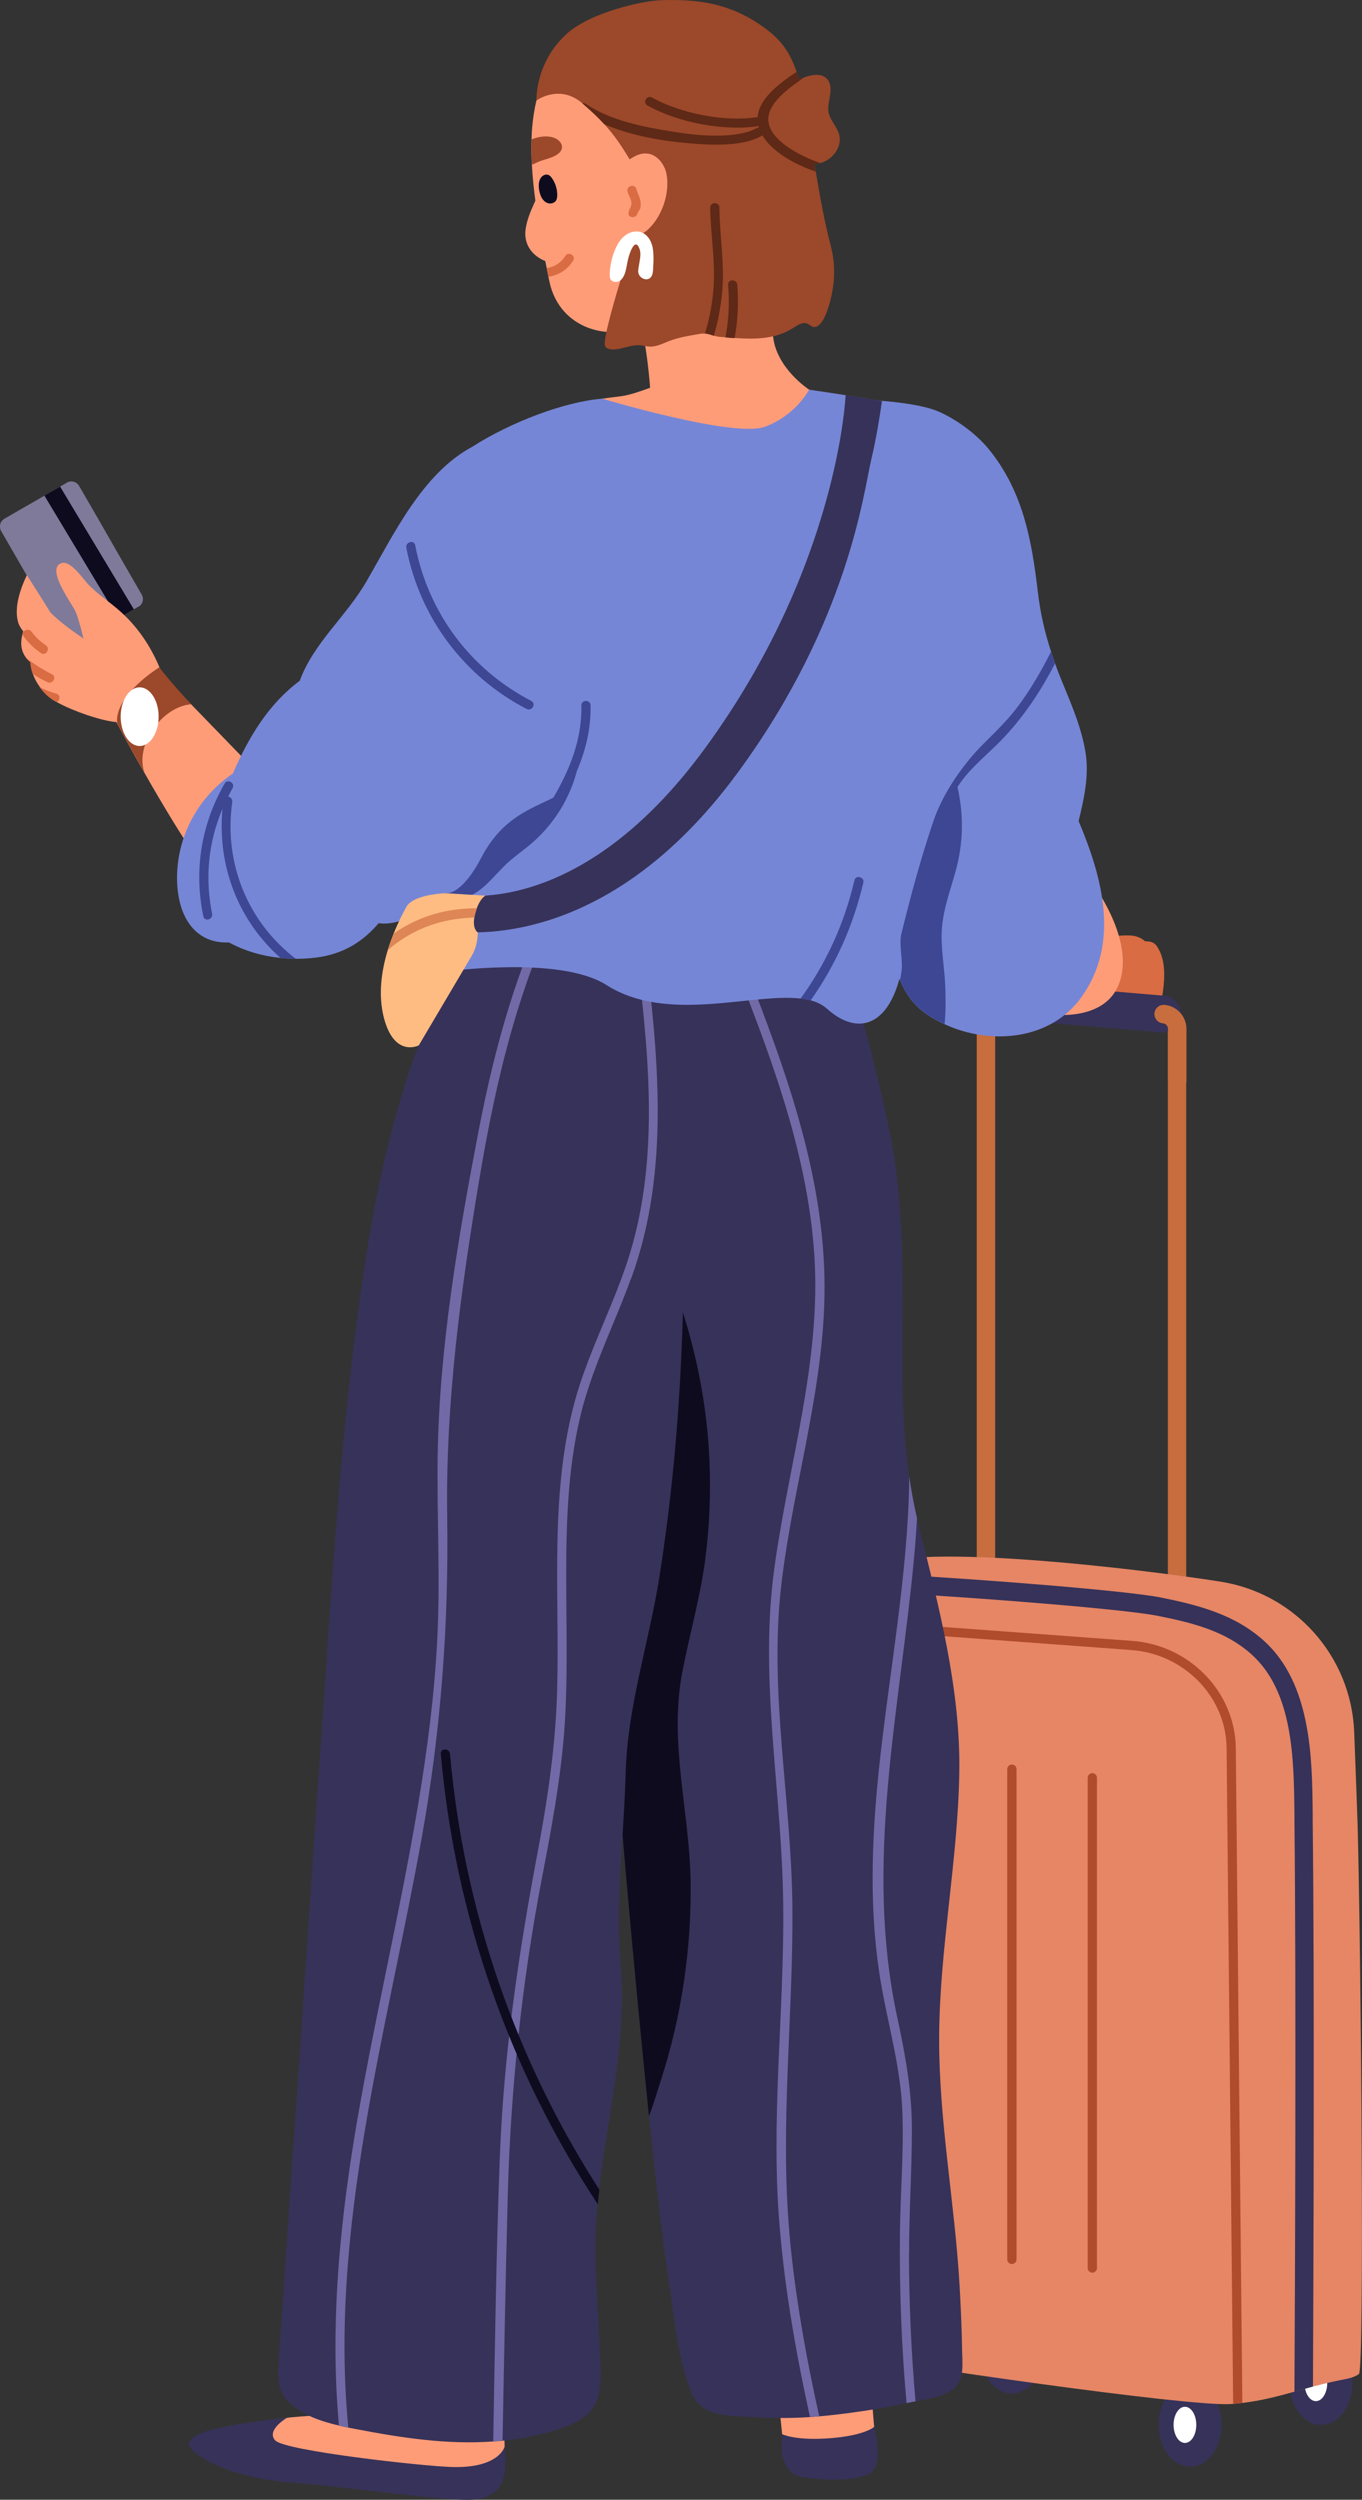 <?xml version="1.0" encoding="UTF-8"?>
<svg xmlns="http://www.w3.org/2000/svg" width="150" height="275.13" viewBox="0 0 150 275.13">
  <rect x="0" y="0" width="150" height="275.13" fill="#333333" stroke="none"/>
  <defs>
    <style>
      .cls-1 {
        fill: #de8656;
      }

      .cls-1, .cls-2, .cls-3, .cls-4, .cls-5, .cls-6, .cls-7, .cls-8, .cls-9, .cls-10, .cls-11, .cls-12, .cls-13, .cls-14, .cls-15, .cls-16 {
        stroke-width: 0px;
      }

      .cls-2 {
        fill: #0e0b1f;
      }

      .cls-3 {
        fill: #ff9c78;
      }

      .cls-4 {
        fill: #716aa6;
      }

      .cls-5 {
        fill: #e68665;
      }

      .cls-6 {
        fill: #ffbc82;
      }

      .cls-7 {
        fill: #3d4794;
      }

      .cls-8 {
        fill: #363259;
      }

      .cls-9 {
        fill: #c76d3e;
      }

      .cls-10 {
        fill: #7686d6;
      }

      .cls-11 {
        fill: #d96c43;
      }

      .cls-12 {
        fill: #9c482a;
      }

      .cls-13 {
        fill: #fff;
      }

      .cls-14 {
        fill: #5e2916;
      }

      .cls-15 {
        fill: #7f7a99;
      }

      .cls-16 {
        fill: #b04b2c;
      }
    </style>
  </defs>
  <g>
    <g>
      <g>
        <ellipse class="cls-8" cx="131.07" cy="266.89" rx="3.47" ry="4.6"/>
        <path class="cls-13" d="M131.75,266.89c0,1.1-.56,1.99-1.25,1.99s-1.25-.89-1.25-1.99.56-1.99,1.25-1.99,1.25.89,1.25,1.99Z"/>
      </g>
      <g>
        <ellipse class="cls-8" cx="145.49" cy="262.29" rx="3.47" ry="4.6"/>
        <ellipse class="cls-13" cx="144.92" cy="262.29" rx="1.25" ry="1.99"/>
      </g>
      <g>
        <ellipse class="cls-8" cx="94.57" cy="261.14" rx="3.47" ry="4.6"/>
        <path class="cls-13" d="M95.25,261.14c0,1.1-.56,1.99-1.25,1.99s-1.25-.89-1.25-1.99.56-1.99,1.25-1.99,1.25.89,1.25,1.99Z"/>
      </g>
      <g>
        <path class="cls-8" d="M114.91,258.84c0,2.54-1.55,4.6-3.47,4.6s-3.47-2.06-3.47-4.6,1.55-4.6,3.47-4.6,3.47,2.06,3.47,4.6Z"/>
        <ellipse class="cls-13" cx="110.87" cy="258.84" rx="1.25" ry="1.99"/>
      </g>
    </g>
    <path class="cls-9" d="M130.65,200.26h-23.08v-88.52c0-.74.31-1.45.85-1.95.54-.5,1.28-.76,2.01-.69l17.79,1.5c1.36.11,2.42,1.27,2.42,2.63v87.02ZM109.6,198.23h19.02v-84.99c0-.32-.25-.59-.56-.61l-17.79-1.5c-.23-.01-.39.09-.47.16-.07.07-.2.22-.2.45v86.5Z"/>
    <path class="cls-5" d="M149.67,261.29c-.53.38-1.18.51-1.82.63-1.16.22-2.23.49-3.26.75-.69.19-1.37.39-2.04.57-1.85.52-3.65.99-5.74,1.24-.33.04-.67.07-1.01.1-.09.01-.19.01-.28.02-4.67.29-35.75-4.17-45.89-6.04-.18-.03-.37-.07-.52-.16-.62-.39-.69-1.69-.79-2.37-.82-5.72-.42-11.59-.56-17.35-.3-12.61-.55-38.88-.67-53.57-.02-2.19.49-4.28,1.42-6.14.17-.33.35-.66.55-.97.28-.48.61-.93.95-1.37,1.03-1.32,2.32-2.44,3.79-3.29,1.35-.78,2.85-1.34,4.45-1.61,8.42-1.45,30.16,1.39,36.21,2.36,8.21,1.31,14.36,8.24,14.68,16.55.17,4.45.33,8.64.38,10.34.36,13.61.78,59.86.14,60.32Z"/>
    <path class="cls-8" d="M144.6,262.67c-.69.19-1.37.39-2.04.57.06-11.1.2-44.7,0-62.83v-.87c-.07-5.93-.14-13.29-4.68-17.41-2.9-2.63-6.58-3.53-10.41-4.29-3.23-.65-17.27-1.85-30.67-2.61-2.4-.13-4.72.36-6.78,1.4.36-.46.76-.9,1.19-1.32,1.49-1.44,3.54-2.22,5.6-2.12.04,0,.07,0,.11,0,13.71.78,27.59,1.97,30.94,2.64,3.96.8,8.1,1.82,11.37,4.79,5.19,4.72,5.28,12.91,5.34,18.89v.87c.21,17.84.08,50.64.03,62.29Z"/>
    <path class="cls-16" d="M136.82,264.47c-.33.04-.67.07-1.01.1l-.72-72.15c-.05-5.65-4.67-10.39-10.5-10.81l-36.07-2.66c.17-.33.35-.66.55-.97l35.59,2.62c6.35.45,11.38,5.64,11.44,11.81l.72,72.06Z"/>
    <g>
      <path class="cls-16" d="M120.3,250.14c-.28,0-.51-.23-.51-.51v-53.96c0-.28.23-.51.51-.51s.51.23.51.51v53.96c0,.28-.23.51-.51.51Z"/>
      <path class="cls-16" d="M111.44,249.19c-.28,0-.51-.23-.51-.51v-53.96c0-.28.23-.51.51-.51s.51.23.51.51v53.96c0,.28-.23.51-.51.51Z"/>
      <path class="cls-16" d="M102.58,248.23c-.28,0-.51-.23-.51-.51v-53.96c0-.28.23-.51.51-.51s.51.23.51.51v53.96c0,.28-.23.51-.51.51Z"/>
    </g>
    <path class="cls-11" d="M127.43,104.17c-.34-.5-.8-.58-1.31-.56-.44-.4-1.02-.63-1.69-.65-1.28-.05-2.99.18-4.13.77-.38.2-.29.64-.01.83-.29,1.71-.65,3.4-1.08,5.09-.11.44.32.69.65.61.05.04.11.06.19.08,2.13.41,4.26.82,6.39,1.23.05.01.1,0,.15,0,0,.02-.01.05-.02.07-.13.64.85.91.98.27.47-2.25,1.29-5.63-.12-7.73Z"/>
    <path class="cls-8" d="M128.02,113.63c-.06,0-.11,0-.17,0l-17.77-1.5c-1.12-.09-1.95-1.08-1.85-2.19.09-1.12,1.07-1.95,2.19-1.85l17.77,1.5c1.12.09,1.95,1.08,1.85,2.19-.09,1.06-.98,1.86-2.02,1.86Z"/>
    <path class="cls-9" d="M129.64,119.98c-.56,0-1.01-.45-1.01-1.01v-5.73c0-.32-.25-.59-.56-.61-.56-.05-.97-.54-.93-1.1.05-.56.54-.98,1.1-.93,1.36.11,2.42,1.27,2.42,2.63v5.73c0,.56-.45,1.01-1.01,1.01Z"/>
  </g>
  <path class="cls-3" d="M120.36,97.29c.63.17-8.03.59-9.63,4.57-1.22,3.05-2.14,7.41,1.79,8.99,3.44,1.39,8.57,1.32,10.36-1.82,2.37-4.16-1.28-10.06-2.52-11.74Z"/>
  <g>
    <path class="cls-3" d="M89.13,42.9s-3.7-2.38-4-5.99c-.55-6.63-1.76-13.33-1.76-19.98,0-.84-1.17-.79-1.27,0-.45,3.46-2.21,6.66-4.29,9.5-.6.46-1.2.92-1.85,1.31-1.96,1.18-3.83,2.59-5.97,3.46-.03.01-.05.04-.08.05-.4-.41-.89-.71-1.47-.83-.46-.09-.93.29-.78.78.05.15.09.3.14.46.15.49.69.54,1.01.32,2.2,1.57,2.76,10.47,2.79,10.7-3.13,1.14-2.89.82-5.42,1.23-2.53.41-2.9,4.87-1.62,6.32,1.49,1.69,4.95,2.83,7.09,3.13,6.2.86,11.09-1.38,16.21-4.59,1.27-.8,1.29-5.87,1.29-5.87Z"/>
    <path class="cls-3" d="M83.63,7.88c-2.27-5.73-6.31-6.75-12.51-6.4-6.13.36-11.08,4.58-12.19,10.26-.23,1.19-.36,2.38-.39,3.59-.03.93-.02,1.87.04,2.8.07,1.39.22,2.78.41,4.17.31,2.4.72,4.82,1.22,7.2.01.06.02.11.03.17.05.27.11.54.16.8.02.1.04.2.06.3.03.1.05.21.07.31,1.12,5.1,6.67,6.84,11.2,4.37.39-.2.41-.59.25-.88,1.91-.78,3.67-1.78,5.51-2.72,2.81-1.43,3.69-2.92,5.04-5.72,2.81-5.77,3.53-12.07,1.09-18.26Z"/>
    <path class="cls-12" d="M91.53,27.18c-.74-2.73-1.21-5.52-1.69-8.3-.05-.28-.09-.56-.14-.83-.01-.01-.01-.03-.01-.04-.01-.11-.01-.21-.02-.32-.13-2.31-.42-4.61-1.08-6.9-.18-.61-.35-1.25-.56-1.89-.01-.05-.02-.09-.04-.14-.08-.28-.17-.56-.26-.84-.76-2.28-1.81-3.66-3.79-5.04C80.35.37,76.97-.11,72.77.02c-1.87.06-7.61,1.27-10.32,3.67-3.55,3.18-3.37,7.37-3.37,7.37,0,0,2.54-1.86,5.05.31.97.83,1.75,1.56,2.43,2.31,1.12,1.22,2,2.51,3.11,4.42,1.8,3.09-1.11,12.05-1.36,12.85-.29.93-1.95,6.41-1.68,7.12.09.24.38.34.63.38,1.07.11,2.09-.52,3.17-.45.39.02.76.14,1.15.15.76.02,1.47-.37,2.18-.64.92-.34,1.89-.52,2.84-.68.36-.06.68-.14,1.01-.12.09-.01.18,0,.27.02.25.05.48.13.71.21.22.06.45.12.69.14.19.01.39.03.59.04.33.03.68.06,1.01.08,2.26.15,4.53.16,6.51-1.13.47-.29,1-.66,1.51-.45.25.1.45.33.71.37,1.22.11,1.9-3.07,2.06-3.93.3-1.61.27-3.33-.16-4.91Z"/>
    <path class="cls-3" d="M60.81,21.84c0-.12-.04-.21-.09-.29.2-.51.4-1.03.6-1.55.3-.76-.93-1.09-1.23-.34-.71,1.78-1.92,3.64-2.2,5.54-.21,1.4.43,2.61,1.69,3.31,3.53,1.96,1.3-5.54,1.23-6.67Z"/>
    <path class="cls-2" d="M60.65,19.43c-.09-.09-.2-.17-.33-.2-.31-.08-.64.13-.8.41-.32.57-.18,1.41.06,1.97.14.32.39.62.72.74.33.12.76.02.94-.28.1-.16.12-.36.13-.56.01-.65-.18-1.3-.54-1.84-.06-.09-.12-.17-.19-.24Z"/>
    <path class="cls-11" d="M63.12,28.68c-.68,1.09-1.63,1.59-2.72,1.8-.05-.26-.11-.53-.16-.8-.01-.06-.02-.11-.03-.17.81-.14,1.53-.52,2.04-1.33.33-.56,1.22-.05.87.51Z"/>
    <path class="cls-12" d="M60.81,15.1c-.75-.19-1.53-.04-2.26.23-.03.93-.02,1.87.04,2.8.24-.11.49-.22.71-.32.66-.28,1.43-.39,2.03-.78,1.03-.66.53-1.66-.52-1.93Z"/>
    <path class="cls-3" d="M71.62,16.97c-.15-.05-.31-.07-.48-.08-.57-.02-1.12.22-1.6.52-.91.57-1.65,1.4-2.12,2.37-.19.4-.34.87-.18,1.29.04.11.11.22.13.34.02.16-.04.31-.1.46-.28.77-.38,1.63-.14,2.41.24.78.84,1.48,1.63,1.71.95.28,2-.14,2.71-.83,1.49-1.45,2.32-3.97,1.93-6.02-.19-.97-.87-1.9-1.78-2.18Z"/>
    <path class="cls-11" d="M70.55,22.24c-.05-.54-.34-.92-.46-1.43-.16-.63-1.14-.36-.98.27.11.43.38.79.43,1.22.05.42-.27.69-.32,1.12-.09.64.93.64,1.01,0,0-.05.24-.33.28-.46.07-.23.06-.48.04-.72Z"/>
    <path class="cls-12" d="M92.43,14.84c-.13-.53-.47-.98-.75-1.46-.19-.32-.36-.66-.43-1.02-.11-.62.08-1.26.17-1.89.1-.63.09-1.34-.35-1.8-.62-.66-1.69-.45-2.55-.13-.02.01-.05.02-.07.03-.16.06-.32.12-.48.18-.82.34-1.62.76-2.28,1.36-2.04,1.88-1.2,4.57.52,6.35.91.94,2.18,1.63,3.47,1.58.16-.01.3-.03.46-.05.08-.01.15-.03.23-.05,1.34-.37,2.4-1.78,2.05-3.1Z"/>
    <path class="cls-14" d="M90.15,18c-.15.02-.29.04-.46.05.05.27.09.55.14.83-2.22-.75-4.27-1.92-5.44-3.37-.17-.21-.3-.42-.43-.62-.03.03-.06.06-.11.08-2.33,1.32-6.4.97-8.97.7-2.64-.27-5.69-.87-8.32-1.99-.69-.75-1.46-1.48-2.43-2.31.11-.04.25-.02.39.07,2.78,1.88,6.55,2.58,9.82,3.09,2.45.4,6.77.82,9.01-.44.08-.04.15-.06.22-.06-.01-.05-.01-.1-.03-.15-3.9.58-8.88-.4-12.24-2.27-.58-.31-.06-1.19.51-.87,3.15,1.75,8.01,2.72,11.63,2.15.14-1.99,2.26-3.62,4.28-4.98.09.28.18.56.26.84.15-.06.31-.12.48-.18.02-.01.05-.02.07-.03-.17.11-.33.23-.51.36-2.4,1.68-4.7,3.79-2.55,6.17.94,1.05,2.48,1.95,4.18,2.62.23.09.48.18.72.26-.08.02-.15.04-.23.05Z"/>
    <path class="cls-14" d="M79.49,32.63c-.18,1.45-.45,2.92-.88,4.33-.23-.08-.46-.16-.71-.21-.09-.02-.18-.03-.27-.02.53-1.66.84-3.46.96-5.18.2-2.92-.34-5.78-.37-8.7,0-.65,1.01-.65,1.01,0,.02,3.28.66,6.48.25,9.78Z"/>
    <path class="cls-14" d="M80.9,37.22c-.33-.02-.68-.05-1.01-.08.37-1.9.46-3.78.3-5.79-.05-.66.96-.65,1.01,0,.15,2.04.06,3.96-.3,5.87Z"/>
    <g>
      <path class="cls-3" d="M54.06,261.68s-3.62.23-4.84-.77c-1.1-.9-2.92-.55-3.97-1.47.16-.21.31-.42.46-.64.34-.52-.39-1.15-.73-.63-.12.19-.26.34-.39.52-.3-.11-.65.28-.52.7-2.29,2.68-7.91,6.43-7.91,6.43,0,0-3.45.06-5.97.48-2.53.43-3.66.8-4.99,1.79-1.09.8-.77,1.85.35,2.35,1.61.72,3.8.66,5.52.9,2.04.29,4.07.55,6.11.78,3.51.4,7.08.88,10.6.78,2-.05,7.7-1.27,7.79-3.58.09-2.31-1.5-7.64-1.5-7.64Z"/>
      <path class="cls-8" d="M55.56,269.32s-.59,2.35-5.76,2.21c-3.27-.09-18.41-1.78-19.48-2.92-1.07-1.14,1.31-2.51,1.31-2.51,0,0-1,.04-5.24.71-3.6.57-5.48,1.2-5.58,2.16-.1.95,4.03,3.69,10.89,4.23,6.86.54,18.03,2.22,20.61,1.9,3.6-.44,3.48-3.33,3.25-5.77Z"/>
    </g>
    <g>
      <path class="cls-3" d="M85.49,261.54l.65,6.38s1.46,2.44,4.84,2.83l.83.09h0c3.25-.76,4.46-3.74,4.46-3.74l-.45-5.52-10.34-.05Z"/>
      <path class="cls-8" d="M86.15,267.92s1.31.66,4.68.48c4.34-.24,5.45-1.29,5.45-1.29,0,0,.83,3.02.09,4.52-.74,1.5-5.13,1.48-8.04,1-2.91-.48-2.17-4.71-2.17-4.71Z"/>
    </g>
    <path class="cls-8" d="M105.97,259.19c-.04-2.55-.14-5.09-.29-7.64-.53-9.15-2.28-18.1-2.25-27.3.04-9.81,2.08-19.51,2.22-29.24.14-9.15-2.28-18.27-4.46-27.09-.07-.28-.13-.56-.19-.84-.36-1.51-.63-3.02-.85-4.55-.49-3.35-.7-6.72-.73-10.15,0-.41,0-.82,0-1.23v-.03c-.02-1.7,0-3.41,0-5.1v-.02c.03-7.39.02-14.67-1.55-21.98-2.16-10.06-4.73-19.76-9.5-28.82.07-.27-.1-.59-.35-.65-.29-.45-.96-.05-.82.45-3.22,2.38-6.77,4.21-10.61,5.3-.61.17-1.32.28-2.06.38-2.39.32-5.17.55-6.5,2.47-1.68,2.45-1.44,6.58-1.68,9.39-.41,4.64-.7,9.28-.88,13.93-.29,7.37-.34,14.72-.19,22.09.01.92.03,1.84.05,2.76.09,3.5.21,6.99.38,10.49.32,6.86.78,13.72,1.3,20.57.5,6.63,1.03,13.26,1.6,19.89.88,10.23,1.85,20.45,2.89,30.66.17,1.71.34,3.42.53,5.13.45,4.24.94,8.47,1.58,12.68.61,4.02.97,8.66,2.47,12.45,1.13,2.87,3.99,2.68,6.59,2.83,2.62.15,4.53.15,6.55.01.33-.02.68-.05,1.02-.08,1.07-.09,2.21-.22,3.53-.4,2.05-.27,4.07-.61,6.09-1.06.1-.01.21-.04.31-.06.21-.05.44-.09.68-.13,1.42-.26,3.27-.55,4.27-1.48,1.01-.95.88-2.32.86-3.62Z"/>
    <path class="cls-2" d="M77.68,171.51c.47-3.59.61-7.22.45-10.85-.27-6.04-1.45-11.96-3.39-17.65-.18-.42-.36-.84-.58-1.25-.59-1.11-1.35-2.14-2.17-3.12.5,1.16.95,2.32,1.38,3.49-2.36,4.78-4.57,9.63-6.22,14.71-.53,1.63-1.01,3.29-1.47,4.95.32,6.86.78,13.72,1.3,20.57,1.27,16.86,2.77,33.72,4.49,50.55.56-1.44.98-2.92,1.36-4.08,2.24-6.99,3.33-14.36,3.23-21.69-.11-7.72-2.38-15.21-.95-22.91.8-4.26,2.02-8.41,2.58-12.72Z"/>
    <path class="cls-8" d="M74.57,104.91c-.05-1.12.11-2.77-.06-4.23-.12-1.06-.42-2.01-1.09-2.61-1.67-1.52-5.51-1.06-7.55-1-1.07.03-2.15.11-3.21.31-.44.07-.87.16-1.3.28-.98.26-1.94.65-2.83,1.17-2.1,1.23-4.25,4.46-6.71,5.2-.2-.16-.54-.18-.73.15-.68.05-1.39-.1-2.13-.58-.53-.33-.99.55-.47.89.72.46,1.39.66,2.05.7-5.84,10.72-8.72,22.84-10.52,35-2.09,14.05-3.09,28.27-4.06,42.45-.99,14.38-1.97,28.74-2.94,43.12-.51,7.35-1,14.7-1.51,22.06-.24,3.67-.5,7.36-.75,11.03-.14,2.16-.53,4.05,1.11,5.6,1.43,1.36,3.49,2.06,5.44,2.51.36.09.7.16,1.03.23.25.05.5.09.73.14,5.02.97,10.14,1.76,15.22,1.39.35-.02.69-.05,1.03-.08,1.41-.14,2.81-.37,4.2-.71,7.29-1.79,6.76-3.85,6.49-10.41-.13-3.32-.43-6.63-.44-9.93-.01-1.67.08-3.33.24-4.97.05-.54.1-1.08.17-1.61.17-1.49.39-2.99.61-4.48,1.03-6.77,2.35-13.29,1.78-20.14-.4-4.71-.11-9.42.18-14.13.14-2.37.29-4.76.36-7.15.18-7.26,2.59-14.4,3.71-21.54,1.07-6.79,1.8-13.63,2.21-20.5.98-16.03.41-32.12-.28-48.15Z"/>
    <g>
      <path class="cls-4" d="M64.91,93.54c-.79,1.26-1.53,2.54-2.23,3.84-5.39,10.06-8.04,21.3-9.91,32.53-2.05,12.28-3.7,24.47-3.52,36.95.18,11.94-.68,23.52-2.78,35.28-3.85,21.45-10.22,43.16-8.11,65.06-.33-.07-.68-.14-1.03-.23-.96-10.54-.02-21.15,1.68-31.62,1.99-12.13,4.9-24.09,6.95-36.2,1.07-6.29,1.9-12.62,2.21-18.99.32-6.6-.06-13.21.03-19.82.17-11.95,2.25-24.11,4.5-35.82,1.78-9.27,4.31-18.46,8.67-26.84.82-1.57,1.7-3.11,2.66-4.63.34-.55,1.22-.04.87.51Z"/>
      <path class="cls-4" d="M69.51,140.68c-1.31,3.59-2.92,7.05-4.21,10.63-.56,1.57-1.07,3.17-1.44,4.81-1.34,5.75-1.51,11.69-1.5,17.57,0,5.67.2,11.35-.23,17.02-.43,5.36-1.41,10.64-2.43,15.92-2.26,11.77-3.48,23.43-3.79,35.41-.23,8.87-.4,17.73-.56,26.6-.35.03-.69.06-1.03.08.18-10.37.33-20.75.72-31.12.42-11.41,2.04-22.42,4.15-33.62,1.13-5.96,2.01-11.92,2.17-17.99.15-5.52-.09-11.04.04-16.56.12-5.34.59-10.71,2.09-15.86.5-1.71,1.12-3.38,1.78-5.03,1.37-3.44,2.94-6.82,4.04-10.37,3.45-11.16,2.04-23.01.67-34.38-.07-.65.94-.64,1.01,0,1.48,12.28,2.86,24.99-1.46,36.88Z"/>
      <path class="cls-4" d="M86.94,245.84c.61,6.78,1.81,13.46,3.28,20.1-.35.03-.69.06-1.02.08-1.63-7.45-2.94-14.97-3.46-22.59-.8-12.02.84-24.03.47-36.05-.37-11.73-2.55-23.19-.91-34.92,1.57-11.4,5.13-22.59,4.39-34.22-.75-11.76-5.15-22.88-9.43-33.72-.24-.61.74-.87.97-.27,4.6,11.65,9.3,23.66,9.57,36.34.24,11.49-3.43,22.51-4.75,33.83-1.39,11.87,1.11,23.62,1.22,35.48.1,12-1.39,23.96-.32,35.96Z"/>
      <path class="cls-4" d="M100.11,247.91c0,5.48.24,10.94.72,16.39-.24.04-.47.08-.68.13-.1.02-.21.05-.31.06-.55-6.17-.79-12.36-.73-18.56.04-4.49.44-9,.27-13.49-.17-4.72-1.48-9.21-2.3-13.84-1.4-7.89-1.11-15.95-.28-23.89,1.12-10.63,3.22-21.45,3.34-32.17.22,1.52.5,3.03.85,4.55-.08,1.52-.2,3.05-.34,4.58-1.61,16.91-5.49,33.46-1.83,50.38.89,4.1,1.61,8.1,1.61,12.3,0,4.53-.31,9.05-.31,13.58Z"/>
    </g>
    <path class="cls-3" d="M33.44,90.25s-1.01,12.12-5.45,11.11c-2.7-.62-8.2-9.48-12.1-16.33-1.17-2.03-2.18-3.9-2.94-5.31-.05-.08-.09-.16-.13-.24-.82-1.52-1.31-2.47-1.31-2.47l.57-1.73.79-2.43.16-.52,3.8.83s.17.17.49.5c.14.15.33.36.55.58.76.78,1.89,1.94,3.19,3.29,4.84,4.99,12.13,12.53,12.39,12.73Z"/>
    <path class="cls-10" d="M98.21,85.81c2.15-6.8,4.84-40.09,3.04-40.76-.62-.23-2.25-.57-4.13-.89-1.31-.23-2.73-.47-4.01-.67-2.21-.34-4-.6-4-.6,0,0-1.46,2.83-4.87,4.08-3.4,1.26-17.91-3.09-17.91-3.09-4.11.32-10.07,2.57-14.33,5.3-5.46,2.93-8.58,9.53-11.64,14.81-2.25,3.89-5.81,6.75-7.35,10.94-3.45,2.56-5.65,6.25-7.37,10.21-3.43,2.34-5.82,6.13-6.12,10.66-.18,2.88.55,6.52,3.6,7.64.68.24,1.39.31,2.1.29,1.73.94,3.66,1.5,5.64,1.7.56.07,1.13.1,1.69.1.76,0,1.53-.04,2.3-.14,3.06-.4,5.17-1.81,6.85-3.78,3.17.46,6.9-2.88,7.33-3.28h.02c-.22.45-2.67,5.55-.65,7.78.09.1.18.19.27.25.44.39.86.53.86.53,0,0,2.74-.38,6.16-.43,3.79-.07,8.42.26,11.07,1.94,6.7,4.27,15.99.89,21.36,1.5.4.04.77.1,1.12.19.72.19,1.33.49,1.83.93,4.02,3.61,7.97,1.29,8.59-7.1.67-9.21-3.62-11.31-1.48-18.12Z"/>
    <path class="cls-10" d="M118.79,90.37c.61-2.5,1.15-4.99.78-7.42-.42-2.75-1.53-5.32-2.58-7.87-.28-.69-.55-1.37-.79-2.05-.16-.45-.31-.88-.45-1.33-.69-2.11-1.18-4.24-1.45-6.55-.67-5.69-1.62-10.91-5.21-15.47-1.38-1.77-3.49-3.36-5.58-4.32-2.1-.97-6.39-1.24-6.99-1.29-.69-.06-.06,2.17.61,2.06,1.06-.16,2.01-.23,2.9-.2-.64,1.23-.58,2.51-.92,3.9-.54,2.12-2.12,3.77-3.06,5.71-1.82,3.7-2.84,8.08-3.78,12.08-.97,4.13-1.5,8.36-.95,12.59.51,3.89,1.78,7.6,3.07,11.26,1.42,4.04,2.69,8.02,3.52,12.22.18.91.39,1.83.65,2.71.16.52.35,1.03.56,1.52.63,1.46,1.53,2.76,2.95,3.72.62.42,1.28.78,1.96,1.09h0c5.05,2.34,11.65,1.77,15.05-2.95,4.29-5.96,2.36-13.12-.28-19.39Z"/>
    <path class="cls-2" d="M66.01,241.01c-.07.54-.12,1.08-.17,1.61-9.77-14.8-15.74-31.87-17.29-49.58-.06-.65.95-.65,1.01,0,1.51,17.1,7.18,33.59,16.45,47.97Z"/>
    <g>
      <path class="cls-15" d="M15.25,66.77l-.51.29-1.72.99-4.66,2.69c-.47.27-1.07.11-1.34-.36L.12,58.44c-.07-.11-.11-.24-.11-.37-.06-.37.1-.73.43-.94.01-.01.03-.02.04-.03l1.95-1.13,1.33-.76,1.14-.66,1.72-.99.75-.44c.47-.27,1.07-.11,1.34.36l1.76,3.04.67,1.16,1.01,1.76.66,1.16,2.8,4.85c.27.47.11,1.07-.36,1.33Z"/>
      <polygon class="cls-2" points="14.74 67.06 13.02 68.06 4.89 54.55 6.62 53.56 14.74 67.06"/>
      <path class="cls-3" d="M18,74.57c-.04-.11-.08-.23-.13-.34-.09-.26-.2-.53-.31-.79-.97-2.3-2.36-4.39-4.25-6.09-1.21-1.1-2.62-1.96-3.72-3.17-.52-.58-1.86-2.53-2.82-2.2-1.82.61,1.29,4.62,1.59,5.42.36.93.59,1.93.84,2.9.28,1.12.61,2.21,1.21,3.22.5.84,1.08,1.42,1.67,1.76.6.36,1.23.46,1.86.33.93-.16,1.85-.82,2.62-1.9.07.16.14.33.22.5.09.2.17.42.25.63.21.61,1.2.35.97-.26Z"/>
      <path class="cls-3" d="M14.26,77.38c-.09-.6-.24-1.24-.32-1.78-.03-.16-.05-.32-.06-.47-.07-.91-.46-1.66-1-2.3-.81-.96-1.99-1.68-3.04-2.28-.12-.06-.23-.07-.33-.05-.1-.07-.19-.13-.29-.2-1.3-.89-2.6-1.81-3.7-2.92,0-.07-2.56-4.08-2.56-4.08-.69,1.43-1.39,3.44-1,5.05.1.42.32.8.6,1.14-.24.78-.35,1.59,0,2.38.08.18.18.34.29.5.15.18.31.36.51.52.03.44.12.85.26,1.26.17.52.43,1,.76,1.45h0c.29.42.64.79,1.05,1.13.21.18.52.38.87.57,1.72.95,4.79,2.03,6.55,2.18.09,0,.17.01.24.01.13,0,.24,0,.36-.01.93-.07.98-1.02.84-2.09Z"/>
      <path class="cls-11" d="M5.05,71.02c-.61-.4-1.14-.9-1.57-1.49-.38-.52-1.26-.02-.88.51.54.73,1.17,1.35,1.93,1.85.55.36,1.05-.52.51-.88Z"/>
      <path class="cls-11" d="M5.21,75.08c-.56-.27-1.11-.58-1.62-.93-.14-.41-.23-.82-.26-1.26-.19-.16-.35-.33-.51-.52.9.71,1.88,1.32,2.9,1.84.59.28.07,1.17-.51.87Z"/>
      <path class="cls-11" d="M6.26,77.29c-.36-.19-.66-.39-.87-.57-.41-.33-.75-.71-1.05-1.12.58.32,1.19.57,1.85.74.5.13.44.77.07.94Z"/>
    </g>
    <path class="cls-12" d="M17.56,73.43c-.08.07-2.35,1.44-3.73,3.38-1.08,1.51-1.01,2.66-.87,2.9.76,1.41,1.78,3.28,2.94,5.31-1.05-3.07,1.93-7.23,5.16-7.51-1.3-1.35-3.39-3.81-3.5-4.08Z"/>
    <path class="cls-13" d="M17.47,78.88c0,1.78-.94,3.23-2.09,3.23s-2.09-1.44-2.09-3.23.94-3.23,2.09-3.23,2.09,1.44,2.09,3.23Z"/>
    <path class="cls-7" d="M51.48,98.73c1.98-.76,3.21-2.78,4.82-4.11.53-.43,1.06-.85,1.58-1.25,2.74-2.12,4.73-5.07,5.63-8.42v-.03c.98-2.27,1.58-4.68,1.53-7.28-.01-.66-1.02-.66-1.01,0,.07,3.73-1.26,7.02-3.06,10.11-.02.02-.03.03-.05.05-2.32,1.2-5.58,2.13-7.9,6.57-2.25,4.3-3.9,3.93-3.9,3.93l-.02.03c-.04.09-.17.36-.33.74.93.07,1.84.01,2.72-.33Z"/>
    <path class="cls-7" d="M115.76,71.7c-1.03,2.07-2.2,4.08-3.57,5.94-1.13,1.54-2.51,2.86-3.86,4.21-2.26,2.25-4.45,5.39-5.52,8.49-1.39,4.08-2.51,8.25-3.54,12.43-.29,1.19.2,2.98.01,4.2-.05.31-.1.63-.16.93.63,1.46,1.53,2.76,2.95,3.72.62.42,1.28.78,1.96,1.09.15-1.48.11-2.98.08-4-.06-1.92-.42-3.83-.41-5.74.03-2.56.89-4.69,1.55-7.1.85-3.08.9-6.17.2-9.25,1.15-1.79,2.72-3.09,4.29-4.61,1.51-1.47,2.84-3.12,4.03-4.87.89-1.32,1.69-2.7,2.42-4.11-.16-.45-.31-.88-.45-1.33Z"/>
    <path class="cls-7" d="M32.59,105.54c-.57,0-1.14-.03-1.69-.1-4.58-4.04-6.99-10.02-6.4-16.42-1.54,3.64-1.95,7.57-1.14,11.55.13.64-.84.91-.97.27-1.05-5.07-.23-10.12,2.35-14.6.32-.57,1.2-.05.87.51-.17.3-.31.61-.48.91.25.06.5.29.45.62-.97,6.8,1.79,13.29,7.01,17.26Z"/>
    <path class="cls-7" d="M58.52,77.15c-6.7-3.46-11.37-9.72-12.79-17.13-.12-.64-1.1-.37-.98.27,1.46,7.64,6.34,14.17,13.25,17.74.58.3,1.09-.58.51-.88Z"/>
    <path class="cls-7" d="M95.08,97.15c-1.1,4.71-3.06,9.08-5.8,12.96-.34-.09-.72-.15-1.12-.19,2.82-3.87,4.83-8.27,5.94-13.03.15-.64,1.13-.37.98.26Z"/>
    <path class="cls-13" d="M70.67,25.57c-.6-.22-1.3-.05-1.81.34-.53.4-.88.98-1.13,1.59-.35.84-.55,1.74-.58,2.65,0,.22,0,.45.12.63.19.28.61.32.91.17.3-.16.49-.47.61-.78.21-.55.25-1.16.4-1.73.11-.44.73-2.44,1.24-1.05.2.53.04,1.16-.04,1.69-.05.31-.13.62-.09.92.08.62,1,1.05,1.41.47.18-.25.2-.57.22-.88.03-.53.06-1.07.03-1.61-.02-.47-.09-.95-.29-1.38-.19-.43-.53-.82-.96-1-.02,0-.03-.01-.05-.02Z"/>
  </g>
  <path class="cls-8" d="M97.13,44.16c-.21,1.49-.62,4.1-1.18,6.44-.84,3.55-2.49,17.81-14.68,34.41-16.11,21.95-33.48,17.18-33.48,17.18,0,0-.14-.47.25-1.88.28-1.03,1.08-2.01,1.08-2.01,0,0,13.95,3.95,28.51-15.92,14.74-20.12,15.5-38.9,15.5-38.9,1.28.2,2.7.44,4.01.67Z"/>
  <path class="cls-6" d="M52.24,100.98c-.22,1.31.38,1.65.38,1.65,0,0,.04,1.41-.68,2.59-.71,1.19-5.82,9.84-5.82,9.84,0,0-2.7,1.4-3.85-3.07-.63-2.5-.27-5.11.44-7.43.19-.64.42-1.25.65-1.83.45-1.11.94-2.1,1.4-2.92.78-1.41,4.35-1.5,4.35-1.5l4.35.27s-.53.25-.94,1.37c-.07.18-.13.39-.19.62-.04.14-.07.28-.08.41Z"/>
  <path class="cls-1" d="M52.52,99.96c-.07.18-.13.39-.19.62-.04.14-.07.28-.08.41-.53.01-1.06.05-1.59.11-3.1.36-5.76,1.58-7.94,3.47.19-.64.42-1.25.65-1.83,1.69-1.18,3.62-2.03,5.78-2.46,1.13-.21,2.26-.31,3.38-.32Z"/>
</svg>